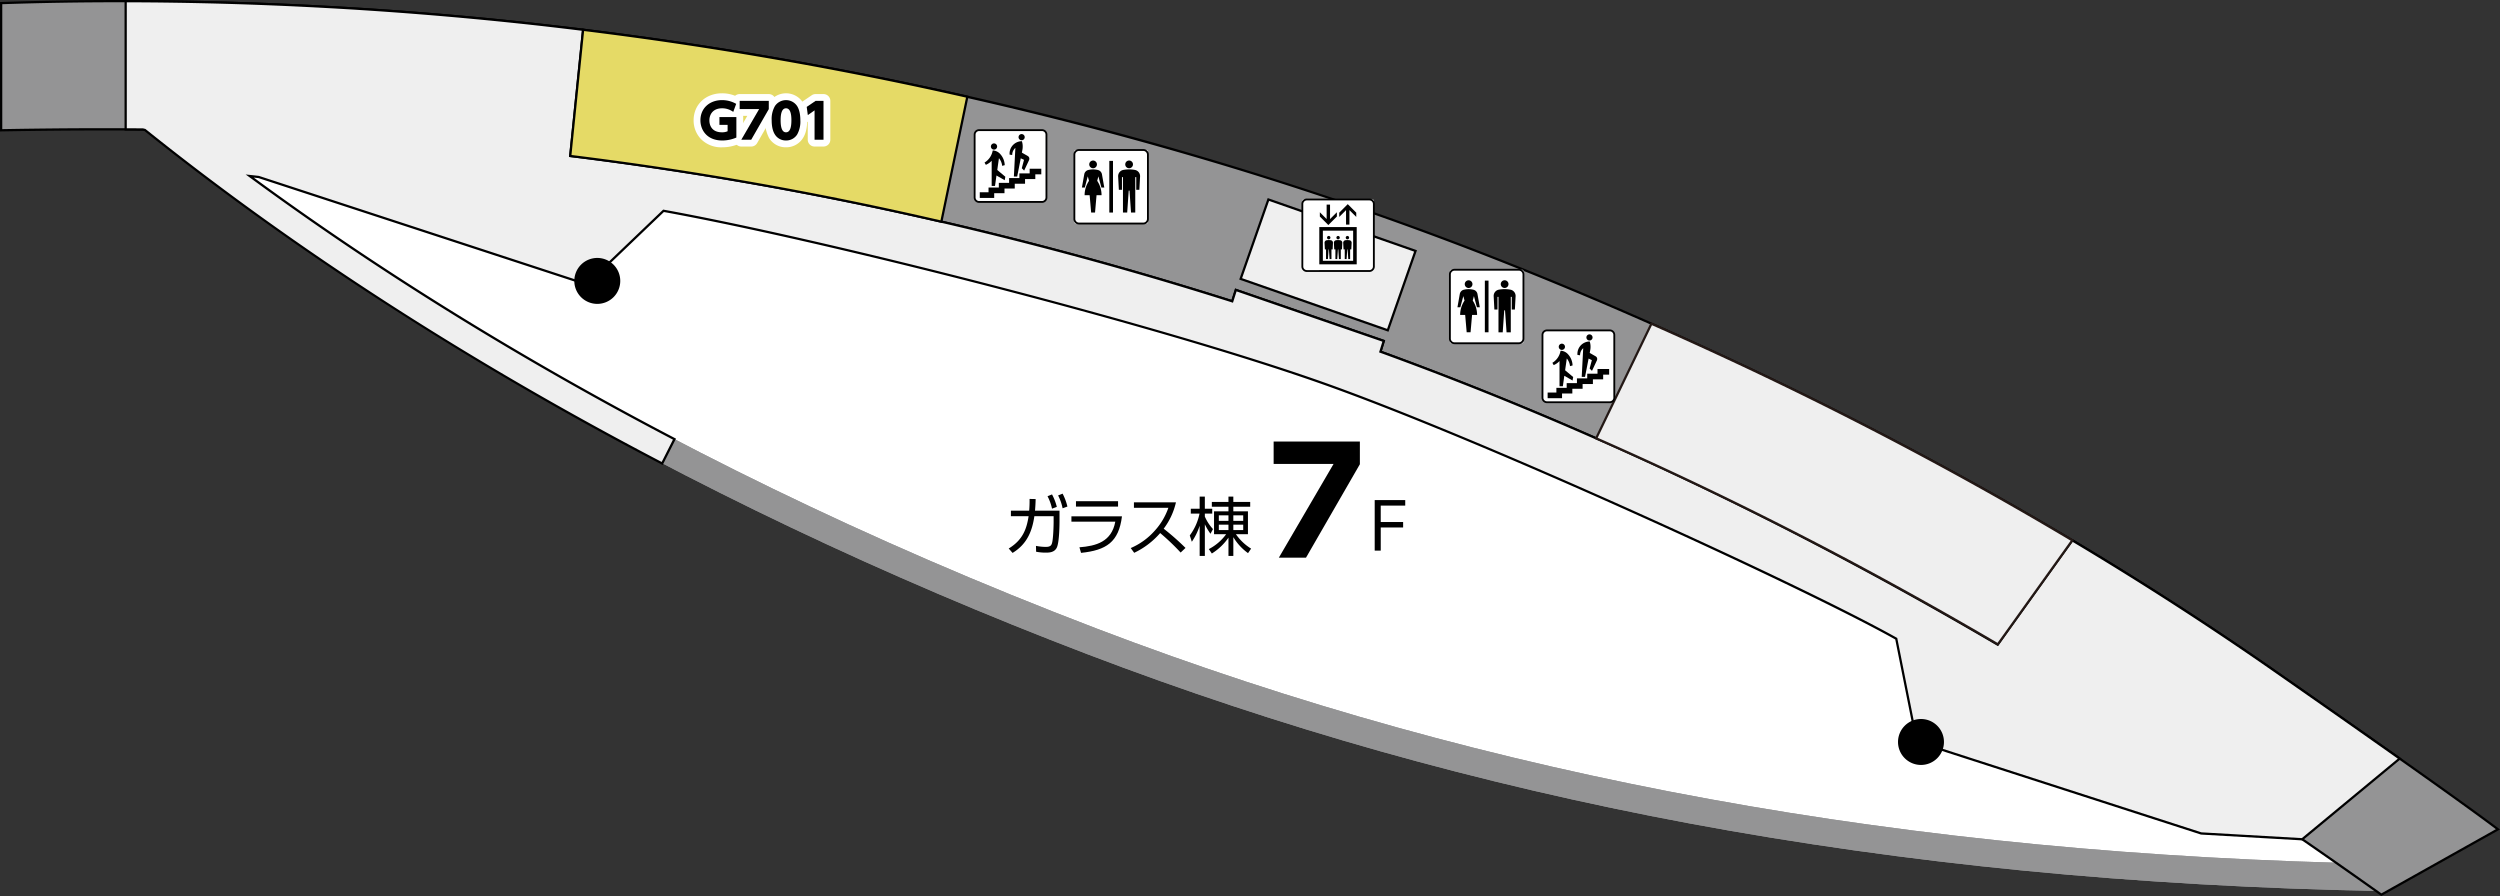 <svg xmlns="http://www.w3.org/2000/svg" width="1200" height="430.096" viewBox="0 0 1200 430.096">
  <rect x="0" y="0" width="1200" height="430.096" fill="#333333" stroke="none"/>
  <g id="map-f7" transform="translate(-1596.802 -1565.102)">
    <g id="PHOTO" transform="translate(1596.802 1565.102)">
      <g id="グループ_1508" data-name="グループ 1508" transform="translate(54.873 40.323)">
        <path id="パス_11913" data-name="パス 11913" d="M30.357,28.966S191.177,163.4,495.311,265.229s549.885,96.4,549.885,96.4l18.4-21.739L597.894,106.357l-433.12-86.9Z" transform="translate(19.594 14.861)" fill="#fff"/>
        <path id="パス_11852" data-name="パス 11852" d="M2699.953,1962.982c-59.178-1.1-117.266-4.417-172.649-9.855-54.469-5.348-108.212-12.935-159.736-22.549-50.455-9.415-100.566-21.107-148.94-34.754-47.126-13.294-94.315-28.925-140.256-46.46-97.642-37.269-190.232-81.311-275.2-130.9-37.1-21.657-72.916-44.487-106.44-67.858-30.439-21.219-59.266-43.068-85.682-64.942l8.354-10.088c86.455,71.588,237.07,175.076,463.636,261.553,187.7,71.638,389.569,108.522,617.155,112.76Z" transform="translate(-1611.052 -1575.573)" fill="#949495"/>
        <path id="パス_11853" data-name="パス 11853" d="M2699.953,1962.982c-59.178-1.1-117.266-4.417-172.649-9.855-54.469-5.348-108.212-12.935-159.736-22.549-50.455-9.415-100.566-21.107-148.94-34.754-47.126-13.294-94.315-28.925-140.256-46.46-97.642-37.269-190.232-81.311-275.2-130.9-37.1-21.657-72.916-44.487-106.44-67.858-30.439-21.219-59.266-43.068-85.682-64.942l8.354-10.088c86.455,71.588,237.07,175.076,463.636,261.553,187.7,71.638,389.569,108.522,617.155,112.76Z" transform="translate(-1611.052 -1575.573)" fill="#949495"/>
      </g>
      <path id="パス_11854" data-name="パス 11854" d="M2688.147,1886.683c-73.31-51.149-158.758-101.421-257.857-147.85-48.743-22.835-101.821-45.473-157.171-65.6-137.568-50.025-284.454-82.548-426.9-97.716a1806.788,1806.788,0,0,0-249.274-9.326v61.046c78.613-1.437,158.454.153,241.218,8.691,113.019,11.656,230.621,35.646,349.712,73.4l1.729-5.46,71.008,24.483-1.594,5.148c201.848,73.518,358.053,173.707,480.43,260.656l55.958-31.372C2774.207,1946.67,2703.581,1897.45,2688.147,1886.683Z" transform="translate(-1596.398 -1564.698)" fill="#949495"/>
      <path id="パス_11854_-_アウトライン" data-name="パス 11854 - アウトライン" d="M2739.816,1995.2l-.281-.2c-115.16-81.821-273.824-185.384-480.3-260.588l-.488-.178,1.591-5.14-69.978-24.128-1.726,5.448-.52-.165c-115.794-36.7-233.418-61.391-349.6-73.373-59.731-6.161-122.434-9.156-191.693-9.156-15.818,0-32.458.158-49.459.468l-.555.01v-62.129l.527-.018c18.522-.627,37.593-.946,56.685-.946a1827.079,1827.079,0,0,1,192.665,10.275,1872.117,1872.117,0,0,1,215.343,35.8,1764.626,1764.626,0,0,1,211.687,61.949c50.847,18.49,103.742,40.568,157.216,65.62,47.866,22.425,94.511,46.708,138.641,72.175,41.343,23.859,81.48,49.335,119.3,75.72l1.6,1.115c56.489,39.4,92.044,64.632,105.678,74.992l.663.5-.726.407ZM2260.1,1733.562c47.835,17.44,95.8,37.41,142.569,59.357,42.266,19.834,85.009,41.971,127.041,65.795,88.014,49.886,162.059,101.011,210.178,135.195l54.931-30.8c-14.089-10.649-49.4-35.692-104.978-74.463l-1.6-1.115c-78.262-54.6-164.99-104.332-257.776-147.8-53.445-25.038-106.31-47.1-157.127-65.583-132.907-48.33-280.482-82.109-426.772-97.687a1825.933,1825.933,0,0,0-192.549-10.27c-18.9,0-37.776.313-56.121.928v59.963c16.814-.3,33.271-.458,48.923-.458,69.3,0,132.037,3,191.805,9.162,116.082,11.972,233.606,36.62,349.3,73.253l1.733-5.474,72.037,24.838Z" transform="translate(-1596.803 -1565.102)"/>
      <path id="合体_9" data-name="合体 9" d="M1044.735,402.288l-48.492-2.79-136.509-44.09-9.853-49.385C803.459,279.949,649.9,209.981,574.43,183.292c-80.018-28.3-238.992-68.679-316.255-82.667l-36.882,35.291L63.907,84.41s-1.75-.212-4.365-.483c52.7,38.778,120.252,82.6,203.89,126.3l-5.9,11.687C148.673,165.055,66.783,107.95,9.247,61.827l-.985-.239Q4.129,61.562,0,61.54V0A1831.528,1831.528,0,0,1,189.5,10.262q15,1.6,30.072,3.473L213.4,74.283c103.167,12.673,209.848,35.581,317.76,69.785l1.729-5.458,71.008,24.481L602.3,168.24c111.39,40.572,209.893,89.966,296.249,140.615l35.845-50.046q51.7,30.878,97.035,62.621c8.716,6.079,35.027,24.416,60.1,42.136Z" transform="translate(60.321 0.556)" fill="#efefef"/>
      <path id="合体_9_-_アウトライン" data-name="合体 9 - アウトライン" d="M2657.789,1968.5l-.214-.012-48.562-2.793-.067-.021-136.813-44.188-.063-.314-9.8-49.139c-44.97-25.205-197.53-95.119-275.146-122.568-81.42-28.8-239.243-68.691-315.9-82.6l-36.917,35.325-.311-.1-157.335-51.49c-.212-.025-1.048-.125-2.294-.262,61.035,44.773,129.054,86.844,202.191,125.057l.477.249-6.395,12.661-.49-.256a1662.147,1662.147,0,0,1-143.434-84.093c-37.214-24.48-72.488-50.04-104.843-75.971l-.163-.04-.644-.156-1.986-.013q-3.106-.02-6.21-.035l-.544,0V1565.1h.547a1827.415,1827.415,0,0,1,189.556,10.265c9.076.966,18.916,2.1,30.081,3.474l.53.064-.054.532-6.121,60.017c105.43,12.985,212.006,36.392,316.807,69.576l1.733-5.472.529.183,71.508,24.654-1.6,5.159c52.483,19.135,105.33,41.464,157.073,66.371,45.827,22.059,92.372,46.906,138.347,73.855l35.847-50.049.432.257c33.592,20.062,66.25,41.138,97.067,62.642l1.268.884c9.539,6.652,34.878,24.322,58.833,41.254l.583.411-.549.455Zm-48.574-3.888,48.208,2.774,46.075-38.13c-23.779-16.8-48.785-34.241-58.246-40.838l-1.267-.884c-30.665-21.4-63.153-42.371-96.572-62.342l-35.843,50.042-.429-.252c-99-58.064-195.875-104.046-296.16-140.572l-.488-.178,1.591-5.141-69.979-24.127-1.725,5.445-.521-.165c-105.077-33.306-211.954-56.778-317.661-69.763l-.531-.065.054-.532,6.122-60.016c-10.941-1.342-20.606-2.457-29.533-3.406a1826.433,1826.433,0,0,0-188.9-10.258v60.45q2.833.012,5.67.033l2.114.014.062.015.7.17.4.1.1.076c72.071,57.775,155.409,111.528,247.7,159.769l5.41-10.712c-73.66-38.514-142.117-80.934-203.484-126.092l-1.616-1.189,2,.207c2.589.268,4.357.481,4.375.483l.053.007.051.017,157.076,51.4,36.847-35.257.273.049c37.871,6.856,96.613,20.305,157.134,35.975,64.336,16.658,122.365,33.685,159.206,46.715,34.331,12.141,88.515,34.6,148.658,61.612,55.411,24.889,104.028,48.322,126.878,61.156l.218.123.049.246,9.79,49.072Z" transform="translate(-1552.55 -1565.095)"/>
      <circle id="楕円形_36" data-name="楕円形 36" cx="10.535" cy="10.535" r="10.535" transform="translate(276.162 124.302)"/>
      <path id="楕円形_36_-_アウトライン" data-name="楕円形 36 - アウトライン" d="M10.9-.128A11.027,11.027,0,1,1-.128,10.9,11.039,11.039,0,0,1,10.9-.128Zm0,21.07A10.043,10.043,0,1,0,.856,10.9,10.055,10.055,0,0,0,10.9,20.943Z" transform="translate(275.798 123.938)"/>
      <circle id="楕円形_37" data-name="楕円形 37" cx="10.535" cy="10.535" r="10.535" transform="translate(911.539 345.611)"/>
      <path id="楕円形_37_-_アウトライン" data-name="楕円形 37 - アウトライン" d="M10.9-.128A11.027,11.027,0,1,1-.128,10.9,11.039,11.039,0,0,1,10.9-.128Zm0,21.07A10.043,10.043,0,1,0,.856,10.9,10.055,10.055,0,0,0,10.9,20.943Z" transform="translate(911.175 345.247)"/>
      <rect id="長方形_483" data-name="長方形 483" width="74.814" height="40.36" transform="matrix(0.944, 0.33, -0.33, 0.944, 608.83, 95.759)" fill="#efefef"/>
      <path id="長方形_483_-_アウトライン" data-name="長方形 483 - アウトライン" d="M0,0H75.905V41.452H0ZM74.814,1.092H1.092V40.36H74.814Z" transform="matrix(0.944, 0.33, -0.33, 0.944, 608.495, 95.064)"/>
      <g id="グループ_1510" data-name="グループ 1510" transform="translate(273.117 13.682)">
        <path id="パス_11859" data-name="パス 11859" d="M1674.06,1568.813l-6.177,60.58a1725.562,1725.562,0,0,1,178.135,31.545l12.473-59.983A1871.571,1871.571,0,0,0,1674.06,1568.813Z" transform="translate(-1667.286 -1568.203)" fill="#e5da66"/>
        <path id="パス_11859_-_アウトライン" data-name="パス 11859 - アウトライン" d="M1674.015,1568.655l.553.068c61.879,7.62,123.949,18.437,184.485,32.152l.523.119-12.7,61.054-.544-.126a1731.346,1731.346,0,0,0-178.079-31.536l-.53-.064.054-.532Zm184.274,33.166c-60.155-13.611-121.819-24.357-183.3-31.947l-6.066,59.494a1732.165,1732.165,0,0,1,177.117,31.364Z" transform="translate(-1667.728 -1568.655)"/>
        <path id="パス_11860" data-name="パス 11860" d="M1863.5,1624.2q-20.118-9.42-41.207-18.749l-26.528,55.012a1854.026,1854.026,0,0,1,192.807,98.891l35.75-49.924A1814.7,1814.7,0,0,0,1863.5,1624.2Z" transform="translate(-1302.725 -1463.75)" fill="#efefef"/>
        <path id="パス_11860_-_アウトライン" data-name="パス 11860 - アウトライン" d="M1822.578,1605.269l.483.213c13.924,6.158,27.792,12.468,41.217,18.754,55.824,26.154,109.948,54.838,160.871,85.254l.509.3-.345.482-36.04,50.33-.43-.252a1839.956,1839.956,0,0,0-192.75-98.862l-.518-.228.246-.509Zm201.5,104.855c-50.742-30.284-104.662-58.848-160.265-84.9-13.262-6.21-26.958-12.444-40.712-18.531l-26.053,54.027c33.481,14.731,67.238,30.861,100.341,47.944,30.362,15.67,61.171,32.658,91.575,50.5Z" transform="translate(-1303.271 -1464.277)" fill="#231815"/>
      </g>
    </g>
    <g id="TEXT" transform="translate(1929.739 1609.886)">
      <g id="グループ_1514" data-name="グループ 1514" transform="translate(151.247 167.162)">
        <g id="グループ_1511" data-name="グループ 1511" transform="translate(0 25.011)">
          <path id="パス_11861" data-name="パス 11861" d="M1722.54,1652.964c6.834-4.155,8.622-9.515,9.55-15.522h-8.5V1634.8h8.771a53.621,53.621,0,0,0,.186-5.634l2.922.062c-.058,2.218-.124,3.292-.308,5.572h11.764v5.145c0,.828-.031,9.419-1.2,12.342-1.082,2.649-3.912,2.649-5.268,2.649a22.434,22.434,0,0,1-4.771-.431l-.065-2.8a25.682,25.682,0,0,0,4.745.489c2.249,0,2.676-.858,2.957-1.813.616-2.157.77-8.622.77-10.039v-2.9h-9.242c-.985,6.746-3.258,13.273-10.462,17.644ZM1743.326,1627a25.9,25.9,0,0,1,2.307,5.977l-2.307.862a23.566,23.566,0,0,0-2.156-5.972Zm5.079-.366a26.512,26.512,0,0,1,2.307,6.188l-2.307.836a23.324,23.324,0,0,0-2.156-6.162Z" transform="translate(-1722.54 -1626.637)"/>
          <path id="パス_11862" data-name="パス 11862" d="M1754.62,1634.816c-1.541,12.438-7.543,16.289-19.643,17.555l-.774-2.68c7.914-.616,15.426-2.588,17.213-12.288h-21.06v-2.587Zm-1.879-7.236v2.588h-20.2v-2.588Z" transform="translate(-1700.259 -1623.949)"/>
          <path id="パス_11863" data-name="パス 11863" d="M1759.456,1627.717a33.233,33.233,0,0,1-5.884,12.654,120.257,120.257,0,0,1,10.47,9.234l-2.338,2.218a109.15,109.15,0,0,0-9.823-9.358,38.134,38.134,0,0,1-12.468,9.485l-1.664-2.28a32.349,32.349,0,0,0,11.514-8.313,31.709,31.709,0,0,0,6.558-11.025h-16.535v-2.615Z" transform="translate(-1679.183 -1623.558)"/>
          <path id="パス_11864" data-name="パス 11864" d="M1755.056,1644.834a26.653,26.653,0,0,1-2.71-4.56v15.207h-2.492v-14.5a29.769,29.769,0,0,1-3.758,7.7l-.986-3.05a26.139,26.139,0,0,0,4.679-10.466H1745.6v-2.341h4.25v-5.818h2.492v5.818h3.542v2.341h-3.542v1.417a21.113,21.113,0,0,0,3.912,6Zm-.8,7.355a23.646,23.646,0,0,0,8.313-7.144h-5.818v-10.99h6.928v-2.187H1755.7v-2.311h7.979v-2.553h2.337v2.553h8.1v2.311h-8.1v2.188h7.02v10.99h-5.787a24.517,24.517,0,0,0,7.3,6.928l-1.479,2.156a25.561,25.561,0,0,1-7.051-7.663v9.015h-2.337v-8.772a27.167,27.167,0,0,1-7.979,7.609Zm9.423-16.193h-4.621v2.646h4.621Zm0,4.463h-4.621v2.618h4.621Zm7.082-4.463h-4.745v2.646h4.745Zm0,4.463h-4.745v2.618h4.745Z" transform="translate(-1658.202 -1625.588)"/>
        </g>
        <g id="グループ_1512" data-name="グループ 1512" transform="translate(127.163)">
          <path id="パス_11865" data-name="パス 11865" d="M1796.955,1620.142v10.886l-25.861,44.857h-13.035l26.274-45h-28.77v-10.748Z" transform="translate(-1755.563 -1620.142)"/>
        </g>
        <g id="グループ_1513" data-name="グループ 1513" transform="translate(175.678 28.095)">
          <path id="パス_11866" data-name="パス 11866" d="M1781.8,1637.966v2.619h-10.744v11.109h-2.9v-24.256h14.656v2.646h-11.761v7.882Z" transform="translate(-1768.162 -1627.438)"/>
        </g>
      </g>
      <g id="グループ_1519" data-name="グループ 1519">
        <g id="グループ_1518" data-name="グループ 1518">
          <g id="グループ_1515" data-name="グループ 1515" transform="translate(3.274 3.274)">
            <path id="パス_11867" data-name="パス 11867" d="M1699.862,1583.239a8.995,8.995,0,0,0-5.356-1.733c-4.386,0-6.1,2.931-6.1,5.819,0,2.172,1.04,5.707,6.049,5.707a6.357,6.357,0,0,0,2.7-.512v-3.069h-3.923v-3.72h8.128v9.815a16.819,16.819,0,0,1-6.839,1.406c-7.109,0-10.412-4.844-10.412-9.7,0-5.75,4.366-9.673,10.37-9.673a13.528,13.528,0,0,1,6.789,1.8Z" transform="translate(-1684.113 -1577.582)"/>
            <path id="パス_11868" data-name="パス 11868" d="M1702.975,1577.678v3.947l-8.433,14.687h-4.755l8.567-14.709H1689v-3.924Z" transform="translate(-1670.17 -1577.309)"/>
            <path id="パス_11869" data-name="パス 11869" d="M1694.522,1594.044c-1.433-2.241-1.529-5.4-1.529-6.789a12.427,12.427,0,0,1,1.571-6.835,6.4,6.4,0,0,1,10.647.023c1.383,2.172,1.544,5.2,1.544,6.812a12.778,12.778,0,0,1-1.521,6.812,6.182,6.182,0,0,1-5.36,2.884A6.116,6.116,0,0,1,1694.522,1594.044Zm7.94-6.789c0-3.046-.532-5.75-2.588-5.75s-2.588,2.7-2.588,5.75c0,3.35.647,5.776,2.588,5.776C1701.931,1593.031,1702.462,1590.328,1702.462,1587.255Z" transform="translate(-1658.799 -1577.582)"/>
            <path id="パス_11870" data-name="パス 11870" d="M1701.612,1577.678h3.809v18.633h-4.293v-14.089l-3.234,2.264-.532-3.924Z" transform="translate(-1646.347 -1577.309)"/>
          </g>
          <g id="グループ_1516" data-name="グループ 1516">
            <path id="パス_11871" data-name="パス 11871" d="M1696.907,1576.732a16.778,16.778,0,0,1,8.387,2.214,3.275,3.275,0,0,1,1.478,3.982l-.967,2.646a3.269,3.269,0,0,1,1.258,2.58v9.815a3.274,3.274,0,0,1-1.955,3,20.121,20.121,0,0,1-8.158,1.683,13.539,13.539,0,0,1-10.254-4.056,12.9,12.9,0,0,1-3.433-8.915C1683.263,1582.177,1689,1576.732,1696.907,1576.732Z" transform="translate(-1683.263 -1576.732)" fill="#fff"/>
            <path id="パス_11872" data-name="パス 11872" d="M1691.429,1576.828h13.97a3.274,3.274,0,0,1,3.274,3.274v3.947a3.274,3.274,0,0,1-.435,1.631l-8.433,14.687a3.275,3.275,0,0,1-2.84,1.644h-4.755a3.274,3.274,0,0,1-2.83-4.922l5.7-9.787h-3.652a3.274,3.274,0,0,1-3.274-3.274V1580.1A3.274,3.274,0,0,1,1691.429,1576.828Z" transform="translate(-1669.32 -1576.459)" fill="#fff"/>
            <path id="パス_11873" data-name="パス 11873" d="M1702.3,1602.65a9.31,9.31,0,0,1-8.117-4.426,18.848,18.848,0,0,1,.042-17.135,9.672,9.672,0,0,1,16.167.007,15.855,15.855,0,0,1,2.064,8.583c0,3.629-.666,6.434-2.038,8.577A9.476,9.476,0,0,1,1702.3,1602.65Z" transform="translate(-1657.948 -1576.732)" fill="#fff"/>
            <path id="パス_11874" data-name="パス 11874" d="M1704.036,1576.828h3.809a3.274,3.274,0,0,1,3.274,3.274v18.633a3.274,3.274,0,0,1-3.274,3.274h-4.293a3.274,3.274,0,0,1-3.274-3.274v-8.551a3.274,3.274,0,0,1-3.205-2.835l-.531-3.924a3.274,3.274,0,0,1,1.406-3.149l4.251-2.884A3.274,3.274,0,0,1,1704.036,1576.828Z" transform="translate(-1645.496 -1576.459)" fill="#fff"/>
          </g>
          <g id="グループ_1517" data-name="グループ 1517" transform="translate(3.274 3.274)">
            <path id="パス_11875" data-name="パス 11875" d="M1699.862,1583.239a8.995,8.995,0,0,0-5.356-1.733c-4.386,0-6.1,2.931-6.1,5.819,0,2.172,1.04,5.707,6.049,5.707a6.357,6.357,0,0,0,2.7-.512v-3.069h-3.923v-3.72h8.128v9.815a16.819,16.819,0,0,1-6.839,1.406c-7.109,0-10.412-4.844-10.412-9.7,0-5.75,4.366-9.673,10.37-9.673a13.528,13.528,0,0,1,6.789,1.8Z" transform="translate(-1684.113 -1577.582)"/>
            <path id="パス_11876" data-name="パス 11876" d="M1702.975,1577.678v3.947l-8.433,14.687h-4.755l8.567-14.709H1689v-3.924Z" transform="translate(-1670.17 -1577.309)"/>
            <path id="パス_11877" data-name="パス 11877" d="M1694.522,1594.044c-1.433-2.241-1.529-5.4-1.529-6.789a12.427,12.427,0,0,1,1.571-6.835,6.4,6.4,0,0,1,10.647.023c1.383,2.172,1.544,5.2,1.544,6.812a12.778,12.778,0,0,1-1.521,6.812,6.182,6.182,0,0,1-5.36,2.884A6.116,6.116,0,0,1,1694.522,1594.044Zm7.94-6.789c0-3.046-.532-5.75-2.588-5.75s-2.588,2.7-2.588,5.75c0,3.35.647,5.776,2.588,5.776C1701.931,1593.031,1702.462,1590.328,1702.462,1587.255Z" transform="translate(-1658.799 -1577.582)"/>
            <path id="パス_11878" data-name="パス 11878" d="M1701.612,1577.678h3.809v18.633h-4.293v-14.089l-3.234,2.264-.532-3.924Z" transform="translate(-1646.347 -1577.309)"/>
          </g>
        </g>
      </g>
      <g id="グループ_1520" data-name="グループ 1520" transform="translate(291.745 50.534)">
        <path id="長方形_484" data-name="長方形 484" d="M.555,0H33.769a.558.558,0,0,1,.558.558v33.21a.558.558,0,0,1-.558.558H.561A.561.561,0,0,1,0,33.766V.555A.555.555,0,0,1,.555,0Z" transform="translate(0.444 0.444)" fill="#fff"/>
        <path id="長方形_485" data-name="長方形 485" d="M2.466-.115H32.505A2.6,2.6,0,0,1,35.1,2.479V32.505A2.6,2.6,0,0,1,32.505,35.1H2.488a2.606,2.606,0,0,1-2.6-2.6V2.466A2.584,2.584,0,0,1,2.466-.115ZM32.505,34.212a1.709,1.709,0,0,0,1.707-1.707V2.479A1.709,1.709,0,0,0,32.505.772H2.466A1.7,1.7,0,0,0,.772,2.466V32.5a1.718,1.718,0,0,0,1.716,1.716Z" transform="translate(0.115 0.115)"/>
        <path id="パス_11879" data-name="パス 11879" d="M1761.255,1611.292h17.956v-17.882h-17.956Zm16.247-1.706h-14.537v-14.471H1777.5Z" transform="translate(-1752.672 -1579.723)"/>
        <path id="パス_11880" data-name="パス 11880" d="M1769.493,1596.331v-2.049l-3.278,3.271v-6.947h-1.633v6.947l-3.259-3.271v2.049l4.072,4.082Z" transform="translate(-1752.479 -1587.712)"/>
        <path id="パス_11881" data-name="パス 11881" d="M1767.008,1593.415v6.94h1.629v-6.94l3.275,3.268v-2.042l-4.085-4.091-4.088,4.091v2.042Z" transform="translate(-1745.59 -1587.876)"/>
        <path id="パス_11882" data-name="パス 11882" d="M1762.072,1599.5h.555v4.633h.9l.319-4.633h.162l.324,4.633h.9V1599.5h.566l.15-3.107a1.191,1.191,0,0,0-1.028-1.293,6.744,6.744,0,0,0-.978-.066,7.052,7.052,0,0,0-1,.066,1.222,1.222,0,0,0-1.028,1.293Z" transform="translate(-1750.813 -1575.109)"/>
        <path id="パス_11883" data-name="パス 11883" d="M1763.04,1596.135a.811.811,0,1,0-.82-.809.81.81,0,0,0,.82.809" transform="translate(-1749.921 -1576.573)"/>
        <path id="パス_11884" data-name="パス 11884" d="M1763.239,1599.5h.563v4.633h.882l.332-4.633h.169l.312,4.633h.893V1599.5h.555l.169-3.107a1.215,1.215,0,0,0-1.032-1.293,7.434,7.434,0,0,0-1.976,0,1.21,1.21,0,0,0-1.028,1.293Z" transform="translate(-1747.489 -1575.109)"/>
        <path id="パス_11885" data-name="パス 11885" d="M1764.2,1596.135a.811.811,0,1,0-.812-.809.806.806,0,0,0,.813.809" transform="translate(-1746.597 -1576.573)"/>
        <path id="パス_11886" data-name="パス 11886" d="M1764.4,1599.5h.57v4.633h.885l.316-4.633h.177l.315,4.633h.894V1599.5h.559l.166-3.107a1.225,1.225,0,0,0-1.036-1.293,7.43,7.43,0,0,0-1.975,0,1.231,1.231,0,0,0-1.036,1.293Z" transform="translate(-1744.176 -1575.109)"/>
        <path id="パス_11887" data-name="パス 11887" d="M1765.359,1596.135a.811.811,0,1,0-.809-.809.806.806,0,0,0,.809.809" transform="translate(-1743.279 -1576.573)"/>
      </g>
      <g id="グループ_1521" data-name="グループ 1521" transform="translate(182.32 26.775)">
        <path id="長方形_486" data-name="長方形 486" d="M.575,0h34.15A.575.575,0,0,1,35.3.575V34.714a.574.574,0,0,1-.574.574H.573A.573.573,0,0,1,0,34.715V.575A.575.575,0,0,1,.575,0Z" transform="translate(0.442 0.442)" fill="#fff"/>
        <path id="長方形_487" data-name="長方形 487" d="M2.542-.115h30.87A2.66,2.66,0,0,1,36.07,2.542V33.406a2.654,2.654,0,0,1-2.651,2.651H2.533A2.651,2.651,0,0,1-.115,33.41V2.542A2.66,2.66,0,0,1,2.542-.115ZM33.419,35.173a1.769,1.769,0,0,0,1.767-1.767V2.542A1.775,1.775,0,0,0,33.413.769H2.542A1.775,1.775,0,0,0,.769,2.542V33.41a1.766,1.766,0,0,0,1.764,1.764Z" transform="translate(0.115 0.115)"/>
        <path id="パス_11888" data-name="パス 11888" d="M1734.425,1588.812a1.848,1.848,0,1,0-1.848-1.849,1.861,1.861,0,0,0,1.848,1.849" transform="translate(-1725.001 -1579.609)"/>
        <path id="パス_11889" data-name="パス 11889" d="M1738.915,1588.819a1.854,1.854,0,1,0-1.848-1.852,1.852,1.852,0,0,0,1.848,1.852" transform="translate(-1712.204 -1579.62)"/>
        <path id="パス_11890" data-name="パス 11890" d="M1744.217,1586.467a15.58,15.58,0,0,0-2.772-.25,15.745,15.745,0,0,0-2.776.25,3.038,3.038,0,0,0-2.484,3.154l.335,6.4h1.5v-6.1h.474v17.016h2.033l.732-10.543h.373l.739,10.543h2.029v-17.016h.474v6.1h1.49l.347-6.4a3.051,3.051,0,0,0-2.491-3.154" transform="translate(-1714.73 -1576.466)"/>
        <path id="パス_11891" data-name="パス 11891" d="M1741.014,1594.907h1.386l-1.117-6.346a2.61,2.61,0,0,0-1.925-2.061,9.789,9.789,0,0,0-4.659,0,2.591,2.591,0,0,0-1.91,2.061l-1.125,6.346h1.387l1.432-5.36.585,2.161a12.307,12.307,0,0,0-2.106,6.893h2.415l.724,8.317h1.864l.724-8.317h2.407a12.326,12.326,0,0,0-2.091-6.893l.57-2.161Z" transform="translate(-1727.604 -1576.458)"/>
        <rect id="長方形_488" data-name="長方形 488" width="1.762" height="24.796" transform="translate(17.217 5.666)"/>
      </g>
      <g id="グループ_1522" data-name="グループ 1522" transform="translate(362.573 84.249)">
        <path id="長方形_489" data-name="長方形 489" d="M.575,0H34.726A.574.574,0,0,1,35.3.574V34.714a.574.574,0,0,1-.574.574H.573A.573.573,0,0,1,0,34.715V.575A.575.575,0,0,1,.575,0Z" transform="translate(0.442 0.442)" fill="#fff"/>
        <path id="長方形_490" data-name="長方形 490" d="M2.542-.115H33.416A2.657,2.657,0,0,1,36.07,2.539V33.4a2.657,2.657,0,0,1-2.654,2.654H2.533A2.651,2.651,0,0,1-.115,33.41V2.542A2.66,2.66,0,0,1,2.542-.115ZM33.416,35.173a1.772,1.772,0,0,0,1.77-1.77V2.539a1.772,1.772,0,0,0-1.77-1.77H2.542A1.775,1.775,0,0,0,.769,2.542V33.41a1.766,1.766,0,0,0,1.764,1.764Z" transform="translate(0.115 0.115)"/>
        <path id="パス_11892" data-name="パス 11892" d="M1781.235,1603.738a1.848,1.848,0,1,0-1.848-1.848,1.861,1.861,0,0,0,1.848,1.848" transform="translate(-1771.811 -1594.532)"/>
        <path id="パス_11893" data-name="パス 11893" d="M1785.725,1603.742a1.852,1.852,0,1,0-1.849-1.849,1.852,1.852,0,0,0,1.849,1.849" transform="translate(-1759.014 -1594.544)"/>
        <path id="パス_11894" data-name="パス 11894" d="M1791.027,1601.4a15.256,15.256,0,0,0-5.549,0,3.036,3.036,0,0,0-2.484,3.15l.335,6.4h1.5v-6.1h.47v17.02h2.033l.735-10.547h.374l.739,10.547h2.029v-17.02h.473v6.1h1.491l.346-6.4a3.052,3.052,0,0,0-2.491-3.15" transform="translate(-1761.54 -1591.394)"/>
        <path id="パス_11895" data-name="パス 11895" d="M1787.824,1609.833h1.386l-1.116-6.346a2.606,2.606,0,0,0-1.925-2.061,9.807,9.807,0,0,0-4.66,0,2.589,2.589,0,0,0-1.91,2.061l-1.124,6.346h1.386l1.433-5.36.585,2.16a12.312,12.312,0,0,0-2.106,6.893h2.414l.724,8.318h1.864l.724-8.318h2.407a12.326,12.326,0,0,0-2.091-6.893l.57-2.16Z" transform="translate(-1774.413 -1591.383)"/>
        <rect id="長方形_491" data-name="長方形 491" width="1.762" height="24.796" transform="translate(17.217 5.666)"/>
      </g>
      <g id="グループ_1523" data-name="グループ 1523" transform="translate(134.44 17.235)">
        <path id="パス_11896" data-name="パス 11896" d="M1720.451,1615.795a2.153,2.153,0,0,1-2.16-2.164v-30.167a2.148,2.148,0,0,1,2.16-2.141h30.167a2.142,2.142,0,0,1,2.145,2.141v30.167a2.147,2.147,0,0,1-2.145,2.164Z" transform="translate(-1717.846 -1580.878)" fill="#fff"/>
        <path id="パス_11897" data-name="パス 11897" d="M1750.948,1616.569h-30.167a2.61,2.61,0,0,1-2.6-2.609v-30.167a2.6,2.6,0,0,1,2.6-2.585h30.167a2.591,2.591,0,0,1,2.589,2.585v30.167A2.6,2.6,0,0,1,1750.948,1616.569Zm-30.167-34.472a1.708,1.708,0,0,0-1.715,1.7v30.167a1.7,1.7,0,0,0,1.715,1.719h30.167a1.712,1.712,0,0,0,1.7-1.719v-30.167a1.7,1.7,0,0,0-1.7-1.7Z" transform="translate(-1718.176 -1581.208)"/>
        <path id="パス_11898" data-name="パス 11898" d="M1748.461,1586.132h-5.587v2.26h-4.933v2.245H1733v2.28h-4.925v2.264h-4.94v2.256h-4.205v2.715h6.92V1597.9h4.94v-2.268h4.925v-2.272h4.944V1591.1h4.925v-2.261h2.873Z" transform="translate(-1716.014 -1567.17)"/>
        <path id="パス_11899" data-name="パス 11899" d="M1721.8,1585.965a1.494,1.494,0,1,0-1.482-1.49,1.492,1.492,0,0,0,1.482,1.49" transform="translate(-1712.063 -1576.164)"/>
        <path id="パス_11900" data-name="パス 11900" d="M1729.5,1596.472l-3.866-3.246.8-5.661a6.806,6.806,0,0,1,1.548,3.682l1.229-.335a8.337,8.337,0,0,0-2.437-5.629,5.067,5.067,0,0,0-3.13-1.425h-.027a.24.24,0,0,0-.211.2,8.4,8.4,0,0,1-3.882,5.6l.624,1.1a8.173,8.173,0,0,0,2.8-1.96V1600.9h1.6l.7-5.025,3.958,2.275Z" transform="translate(-1714.321 -1573.655)"/>
        <path id="パス_11901" data-name="パス 11901" d="M1725.249,1584.772a1.479,1.479,0,1,0-1.483-1.482,1.478,1.478,0,0,0,1.483,1.482" transform="translate(-1702.239 -1579.476)"/>
        <path id="パス_11902" data-name="パス 11902" d="M1731.4,1589.82l-2.841-1.633.254-1.375a8.209,8.209,0,0,0,.142-1.575,7.731,7.731,0,0,0-.346-2.379.2.2,0,0,0-.208-.154,5.955,5.955,0,0,0-5.753,5.938c0,.173,0,.32.011.5l1.259.192v-.073a4.446,4.446,0,0,1,1.518-3.339l-.72,13.755h1.594l1.706-8.76,1.571.732-1.075,4.028,1.129,1.139,2.375-5.063a1.809,1.809,0,0,0,.127-.635,1.451,1.451,0,0,0-.743-1.293" transform="translate(-1705.434 -1576.944)"/>
      </g>
      <g id="グループ_1524" data-name="グループ 1524" transform="translate(407.007 113.369)">
        <path id="パス_11903" data-name="パス 11903" d="M1791.234,1640.76a2.153,2.153,0,0,1-2.161-2.164v-30.167a2.148,2.148,0,0,1,2.161-2.141H1821.4a2.142,2.142,0,0,1,2.145,2.141V1638.6a2.147,2.147,0,0,1-2.145,2.164Z" transform="translate(-1788.629 -1605.843)" fill="#fff"/>
        <path id="パス_11904" data-name="パス 11904" d="M1821.73,1641.534h-30.167a2.61,2.61,0,0,1-2.6-2.609v-30.167a2.6,2.6,0,0,1,2.6-2.586h30.167a2.591,2.591,0,0,1,2.59,2.586v30.167A2.6,2.6,0,0,1,1821.73,1641.534Zm-30.167-34.472a1.708,1.708,0,0,0-1.716,1.7v30.167a1.7,1.7,0,0,0,1.716,1.72h30.167a1.712,1.712,0,0,0,1.7-1.72v-30.167a1.7,1.7,0,0,0-1.7-1.7Z" transform="translate(-1788.959 -1606.172)"/>
        <path id="パス_11905" data-name="パス 11905" d="M1819.245,1611.1h-5.587v2.26h-4.933v2.245h-4.937v2.28h-4.925v2.264h-4.94v2.256h-4.205v2.715h6.92v-2.257h4.94v-2.268h4.925v-2.272h4.945v-2.252h4.925v-2.26h2.873Z" transform="translate(-1786.797 -1592.135)"/>
        <path id="パス_11906" data-name="パス 11906" d="M1792.586,1610.93a1.494,1.494,0,1,0-1.483-1.49,1.491,1.491,0,0,0,1.483,1.49" transform="translate(-1782.845 -1601.128)"/>
        <path id="パス_11907" data-name="パス 11907" d="M1800.284,1621.438l-3.866-3.247.8-5.66a6.8,6.8,0,0,1,1.548,3.681l1.229-.335a8.339,8.339,0,0,0-2.437-5.63,5.069,5.069,0,0,0-3.13-1.425h-.027a.241.241,0,0,0-.212.2,8.4,8.4,0,0,1-3.881,5.6l.624,1.1a8.188,8.188,0,0,0,2.8-1.96v12.106h1.6l.7-5.025,3.958,2.276Z" transform="translate(-1785.106 -1598.62)"/>
        <path id="パス_11908" data-name="パス 11908" d="M1796.032,1609.737a1.479,1.479,0,1,0-1.482-1.483,1.479,1.479,0,0,0,1.482,1.483" transform="translate(-1773.022 -1604.44)"/>
        <path id="パス_11909" data-name="パス 11909" d="M1802.181,1614.784l-2.842-1.632.254-1.375a8.212,8.212,0,0,0,.143-1.575,7.719,7.719,0,0,0-.347-2.38.2.2,0,0,0-.208-.154,5.955,5.955,0,0,0-5.753,5.938c0,.173,0,.319.012.5l1.259.193v-.073a4.445,4.445,0,0,1,1.517-3.338l-.72,13.754h1.595l1.706-8.76,1.571.731-1.074,4.028,1.128,1.14,2.376-5.064a1.81,1.81,0,0,0,.127-.635,1.452,1.452,0,0,0-.743-1.294" transform="translate(-1776.217 -1601.909)"/>
      </g>
    </g>
  </g>
</svg>
